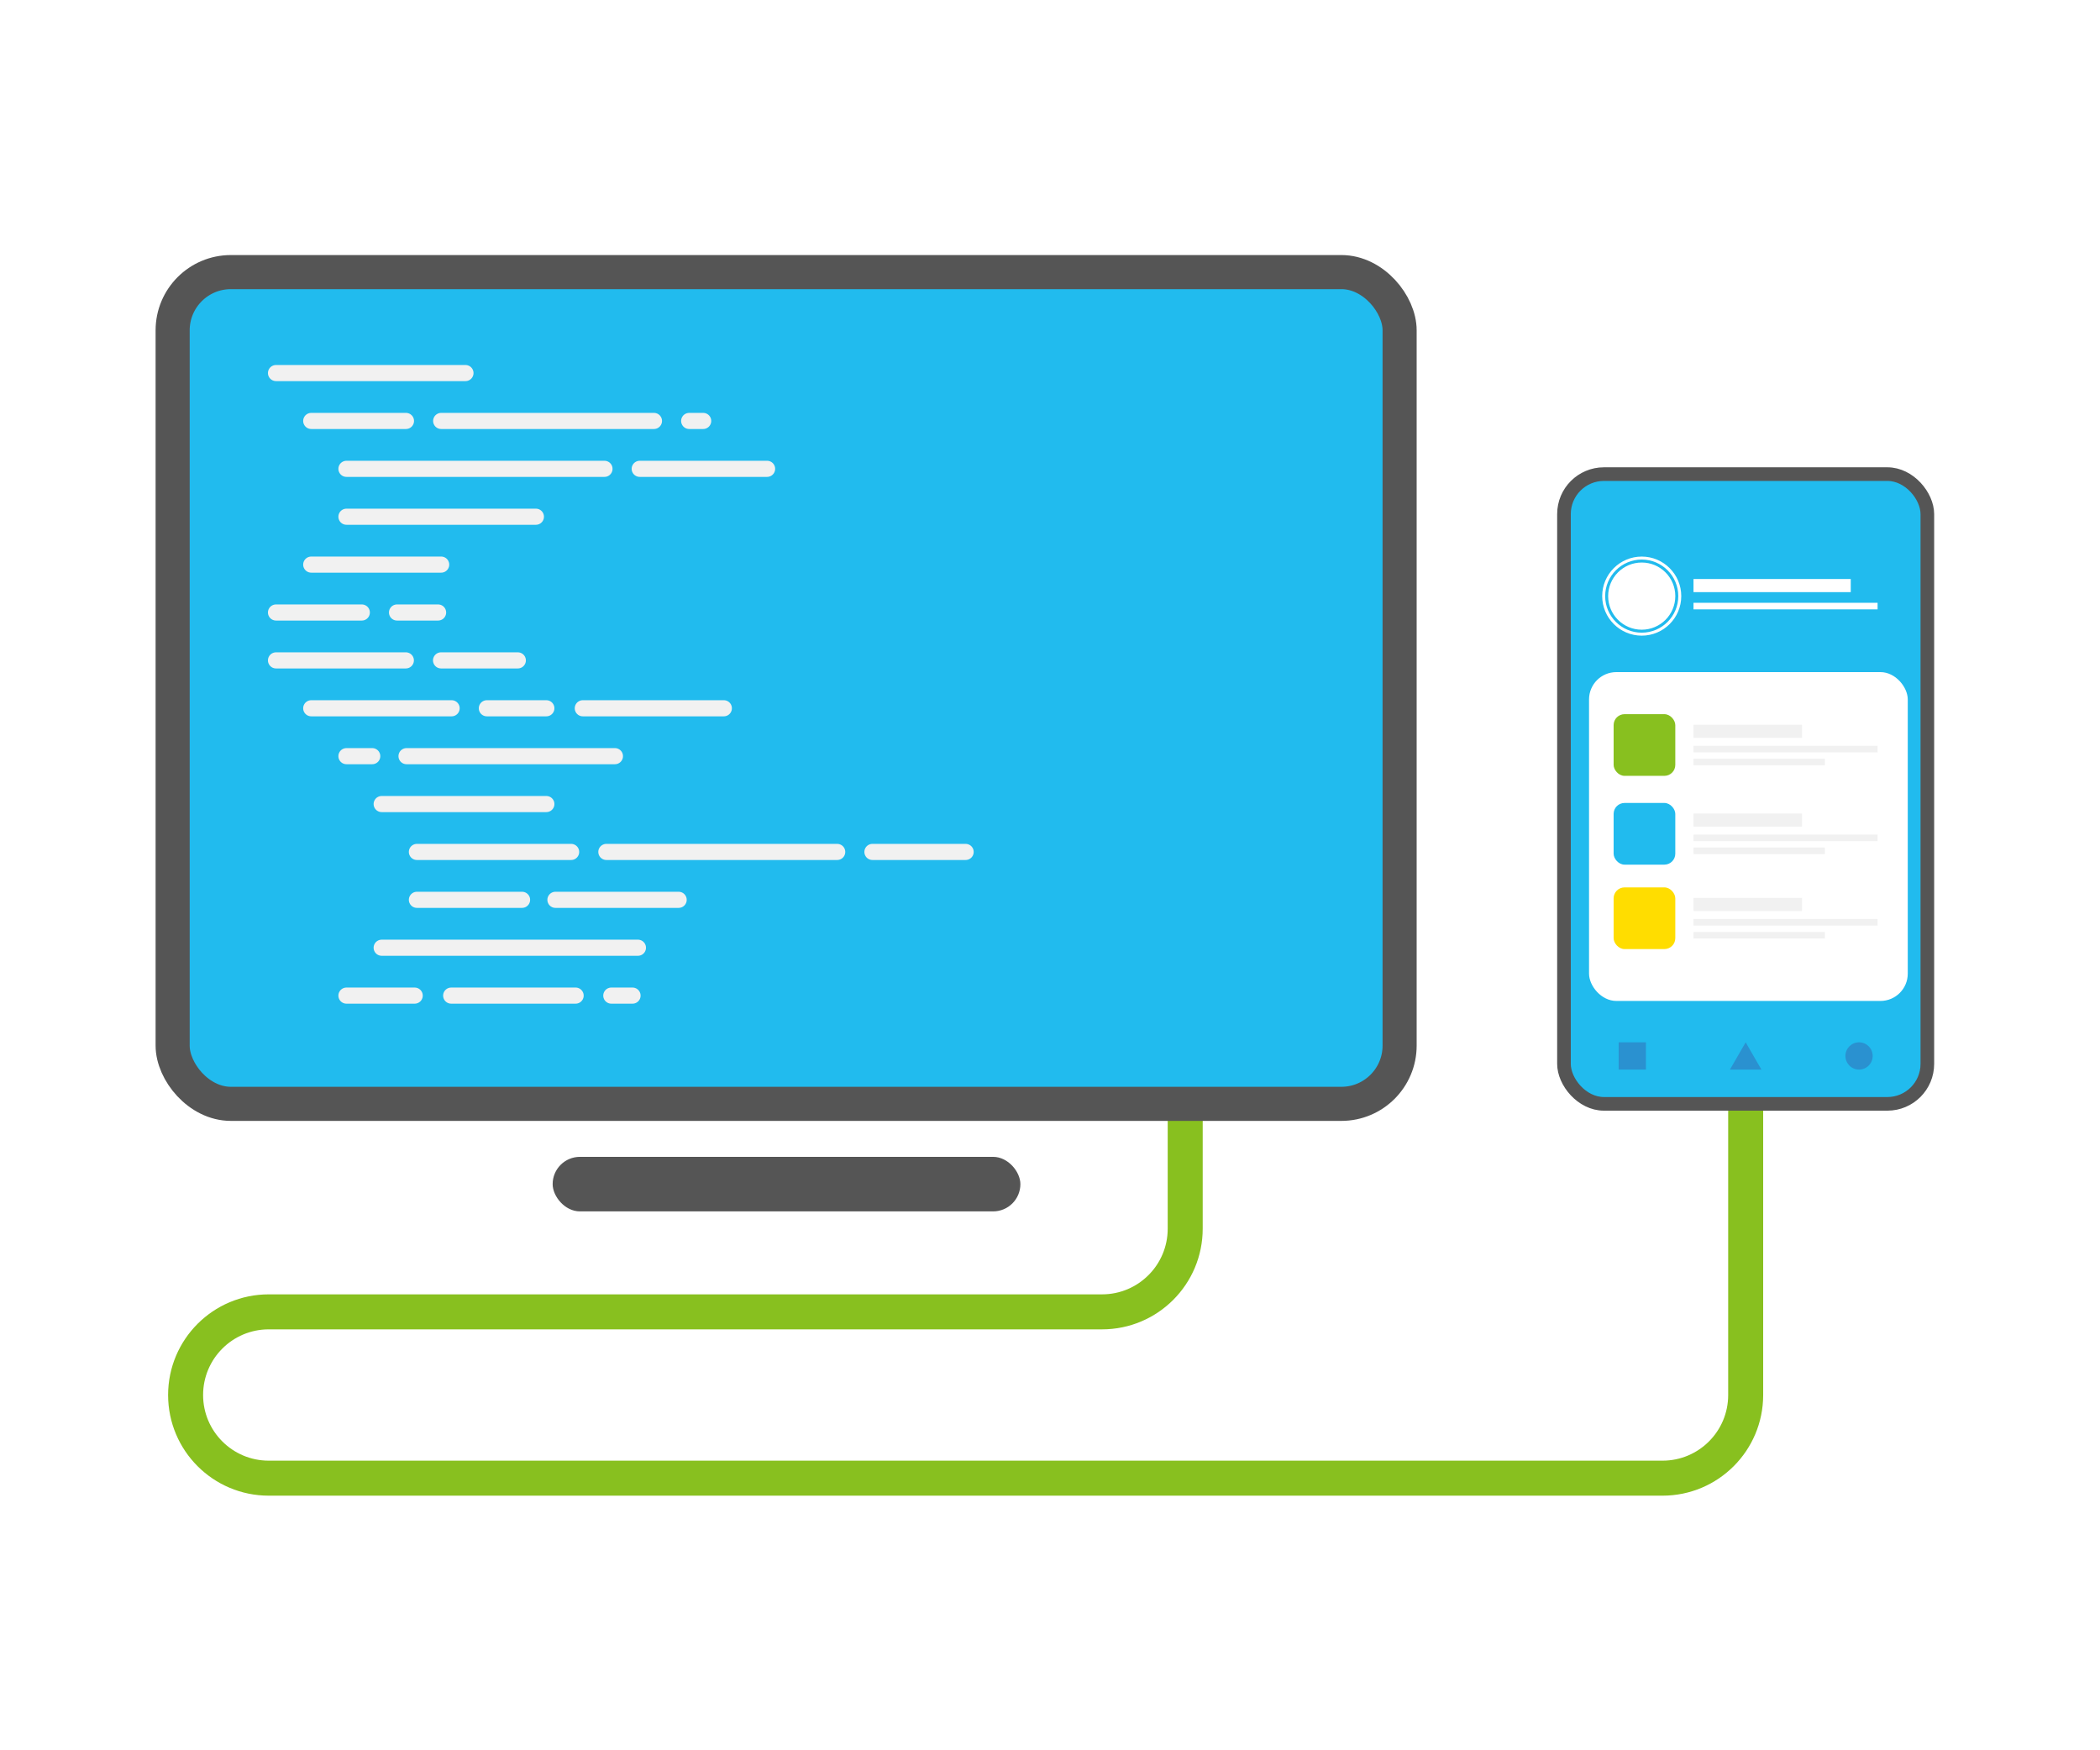 <?xml version="1.0" encoding="UTF-8"?>
<svg xmlns="http://www.w3.org/2000/svg" xmlns:xlink="http://www.w3.org/1999/xlink" id="Layer_1" data-name="Layer 1" viewBox="0 0 1200 1000">
  <defs>
    <style>
      .cls-1 {
        stroke: #f1f1f1;
        stroke-width: 9.21px;
      }

      .cls-1, .cls-2, .cls-3 {
        stroke-miterlimit: 10;
      }

      .cls-1, .cls-4 {
        fill: none;
        stroke-linecap: round;
      }

      .cls-2 {
        stroke-width: 19.48px;
      }

      .cls-2, .cls-3 {
        stroke: #555;
      }

      .cls-2, .cls-3, .cls-5 {
        fill: #21bbee;
      }

      .cls-4 {
        stroke: #88c01f;
        stroke-linejoin: round;
        stroke-width: 20px;
      }

      .cls-3 {
        stroke-width: 7.79px;
      }

      .cls-6 {
        filter: url(#drop-shadow-2);
      }

      .cls-6, .cls-7, .cls-8, .cls-9, .cls-5, .cls-10, .cls-11, .cls-12 {
        stroke-width: 0px;
      }

      .cls-6, .cls-11 {
        fill: #fff;
      }

      .cls-7 {
        fill: #2a91d0;
      }

      .cls-8 {
        fill: #555;
      }

      .cls-9 {
        fill: #88c01f;
      }

      .cls-10 {
        fill: #f1f1f1;
      }

      .cls-12 {
        fill: #fd0;
      }
    </style>
    <filter id="drop-shadow-2" filterUnits="userSpaceOnUse">
      <feOffset dx="1.56" dy="1.56"></feOffset>
      <feGaussianBlur result="blur" stdDeviation="2.6"></feGaussianBlur>
      <feFlood flood-color="#000" flood-opacity=".21"></feFlood>
      <feComposite in2="blur" operator="in"></feComposite>
      <feComposite in="SourceGraphic"></feComposite>
    </filter>
  </defs>
  <path class="cls-4" d="m677.26,594.73v107.27c0,26.24-21.27,47.51-47.51,47.51H153.57c-26.24,0-47.51,21.27-47.51,47.51h0c0,26.24,21.27,47.51,47.51,47.51h796.45c26.24,0,47.51-21.27,47.51-47.51v-202.29"></path>
  <rect class="cls-2" x="98.65" y="155.46" width="701.13" height="475.21" rx="33.28" ry="33.28"></rect>
  <rect class="cls-3" x="893.7" y="270.88" width="207.64" height="359.79" rx="22.83" ry="22.83"></rect>
  <rect class="cls-8" x="315.8" y="660.95" width="267.28" height="31.16" rx="15.58" ry="15.58"></rect>
  <g>
    <polyline class="cls-1" points="157.72 213.14 254.05 213.14 265.98 213.14"></polyline>
    <polyline class="cls-1" points="177.85 240.5 226.01 240.5 231.98 240.5"></polyline>
    <polyline class="cls-1" points="252.1 240.5 361.85 240.5 373.69 240.5"></polyline>
    <polyline class="cls-1" points="393.82 240.5 400.94 240.5 401.82 240.5"></polyline>
    <polyline class="cls-1" points="197.97 267.86 315.52 267.86 345.42 267.86"></polyline>
    <polyline class="cls-1" points="365.55 267.86 428.62 267.86 438.34 267.86"></polyline>
    <polyline class="cls-1" points="197.97 295.22 294.3 295.22 306.23 295.22"></polyline>
    <polyline class="cls-1" points="177.85 322.58 243.92 322.58 252.1 322.58"></polyline>
    <polyline class="cls-1" points="157.72 349.94 194.81 349.94 206.75 349.94"></polyline>
    <polyline class="cls-1" points="226.87 349.94 245.68 349.94 250.34 349.94"></polyline>
    <line class="cls-1" x1="157.72" y1="377.3" x2="231.91" y2="377.3"></line>
    <line class="cls-1" x1="252.03" y1="377.3" x2="295.9" y2="377.3"></line>
    <polyline class="cls-1" points="177.85 404.66 246.14 404.66 258.07 404.66"></polyline>
    <polyline class="cls-1" points="278.2 404.66 300.27 404.66 312.2 404.66"></polyline>
    <polyline class="cls-1" points="333.03 404.66 355.09 404.66 413.62 404.66"></polyline>
    <polyline class="cls-1" points="197.97 432.02 200.78 432.02 212.71 432.02"></polyline>
    <polyline class="cls-1" points="232.3 432.02 235.1 432.02 351.39 432.02"></polyline>
    <polyline class="cls-1" points="218.1 459.38 300.27 459.38 312.2 459.38"></polyline>
    <polyline class="cls-1" points="238.23 486.74 314.43 486.74 326.36 486.74"></polyline>
    <polyline class="cls-1" points="346.49 486.74 466.47 486.74 478.4 486.74"></polyline>
    <polyline class="cls-1" points="498.53 486.74 546.97 486.74 551.79 486.74"></polyline>
    <polyline class="cls-1" points="238.23 514.1 286.39 514.1 298.32 514.1"></polyline>
    <polyline class="cls-1" points="317.39 514.1 375.87 514.1 387.8 514.1"></polyline>
    <polyline class="cls-1" points="218.1 541.47 352.59 541.47 364.53 541.47"></polyline>
    <polyline class="cls-1" points="197.97 568.83 225.04 568.83 236.97 568.83"></polyline>
    <polyline class="cls-1" points="257.82 568.83 317 568.83 328.93 568.83"></polyline>
    <polyline class="cls-1" points="349.32 568.83 349.52 568.83 361.45 568.83"></polyline>
  </g>
  <g>
    <rect class="cls-6" x="906.46" y="382.44" width="182.13" height="187.88" rx="15.61" ry="15.61"></rect>
    <rect class="cls-9" x="922.07" y="408.03" width="35.24" height="35.24" rx="6.24" ry="6.24"></rect>
    <rect class="cls-5" x="922.07" y="458.76" width="35.24" height="35.24" rx="6.24" ry="6.24"></rect>
    <rect class="cls-12" x="922.07" y="507" width="35.24" height="35.24" rx="6.24" ry="6.24"></rect>
    <g>
      <rect class="cls-10" x="967.72" y="414.06" width="62" height="7.5"></rect>
      <rect class="cls-10" x="967.72" y="426.09" width="105.19" height="3.75"></rect>
      <rect class="cls-10" x="967.72" y="433.49" width="75.09" height="3.75"></rect>
    </g>
    <g>
      <rect class="cls-10" x="967.72" y="464.79" width="62" height="7.5"></rect>
      <rect class="cls-10" x="967.72" y="476.82" width="105.19" height="3.75"></rect>
      <rect class="cls-10" x="967.72" y="484.22" width="75.09" height="3.75"></rect>
    </g>
    <g>
      <rect class="cls-10" x="967.72" y="513.02" width="62" height="7.5"></rect>
      <rect class="cls-10" x="967.72" y="525.06" width="105.19" height="3.75"></rect>
      <rect class="cls-10" x="967.72" y="532.46" width="75.09" height="3.75"></rect>
    </g>
  </g>
  <polygon class="cls-7" points="997.53 595.51 988.53 611.09 1006.52 611.09 997.53 595.51"></polygon>
  <rect class="cls-7" x="924.95" y="595.51" width="15.58" height="15.58"></rect>
  <circle class="cls-7" cx="1062.31" cy="603.3" r="7.79"></circle>
  <g>
    <path class="cls-11" d="m938.13,361.46c-11.52,0-20.89-9.37-20.89-20.89s9.37-20.89,20.89-20.89,20.89,9.37,20.89,20.89-9.37,20.89-20.89,20.89Z"></path>
    <path class="cls-11" d="m938.13,321.39c10.6,0,19.19,8.59,19.19,19.19h0c0,10.6-8.59,19.19-19.19,19.19s-19.19-8.59-19.19-19.19h0c0-10.6,8.59-19.19,19.19-19.19m0-3.4c-12.46,0-22.59,10.13-22.59,22.59s10.13,22.59,22.59,22.59,22.59-10.13,22.59-22.59-10.13-22.59-22.59-22.59h0Z"></path>
    <path class="cls-5" d="m938.13,321.39c10.6,0,19.19,8.59,19.19,19.19h0c0,10.6-8.59,19.19-19.19,19.19s-19.19-8.59-19.19-19.19h0c0-10.6,8.59-19.19,19.19-19.19m0-1.7c-11.52,0-20.89,9.37-20.89,20.89s9.37,20.89,20.89,20.89,20.89-9.37,20.89-20.89-9.37-20.89-20.89-20.89h0Z"></path>
  </g>
  <g>
    <rect class="cls-11" x="967.72" y="330.81" width="89.85" height="7.5"></rect>
    <rect class="cls-11" x="967.72" y="344.4" width="105.19" height="3.75"></rect>
  </g>
</svg>
